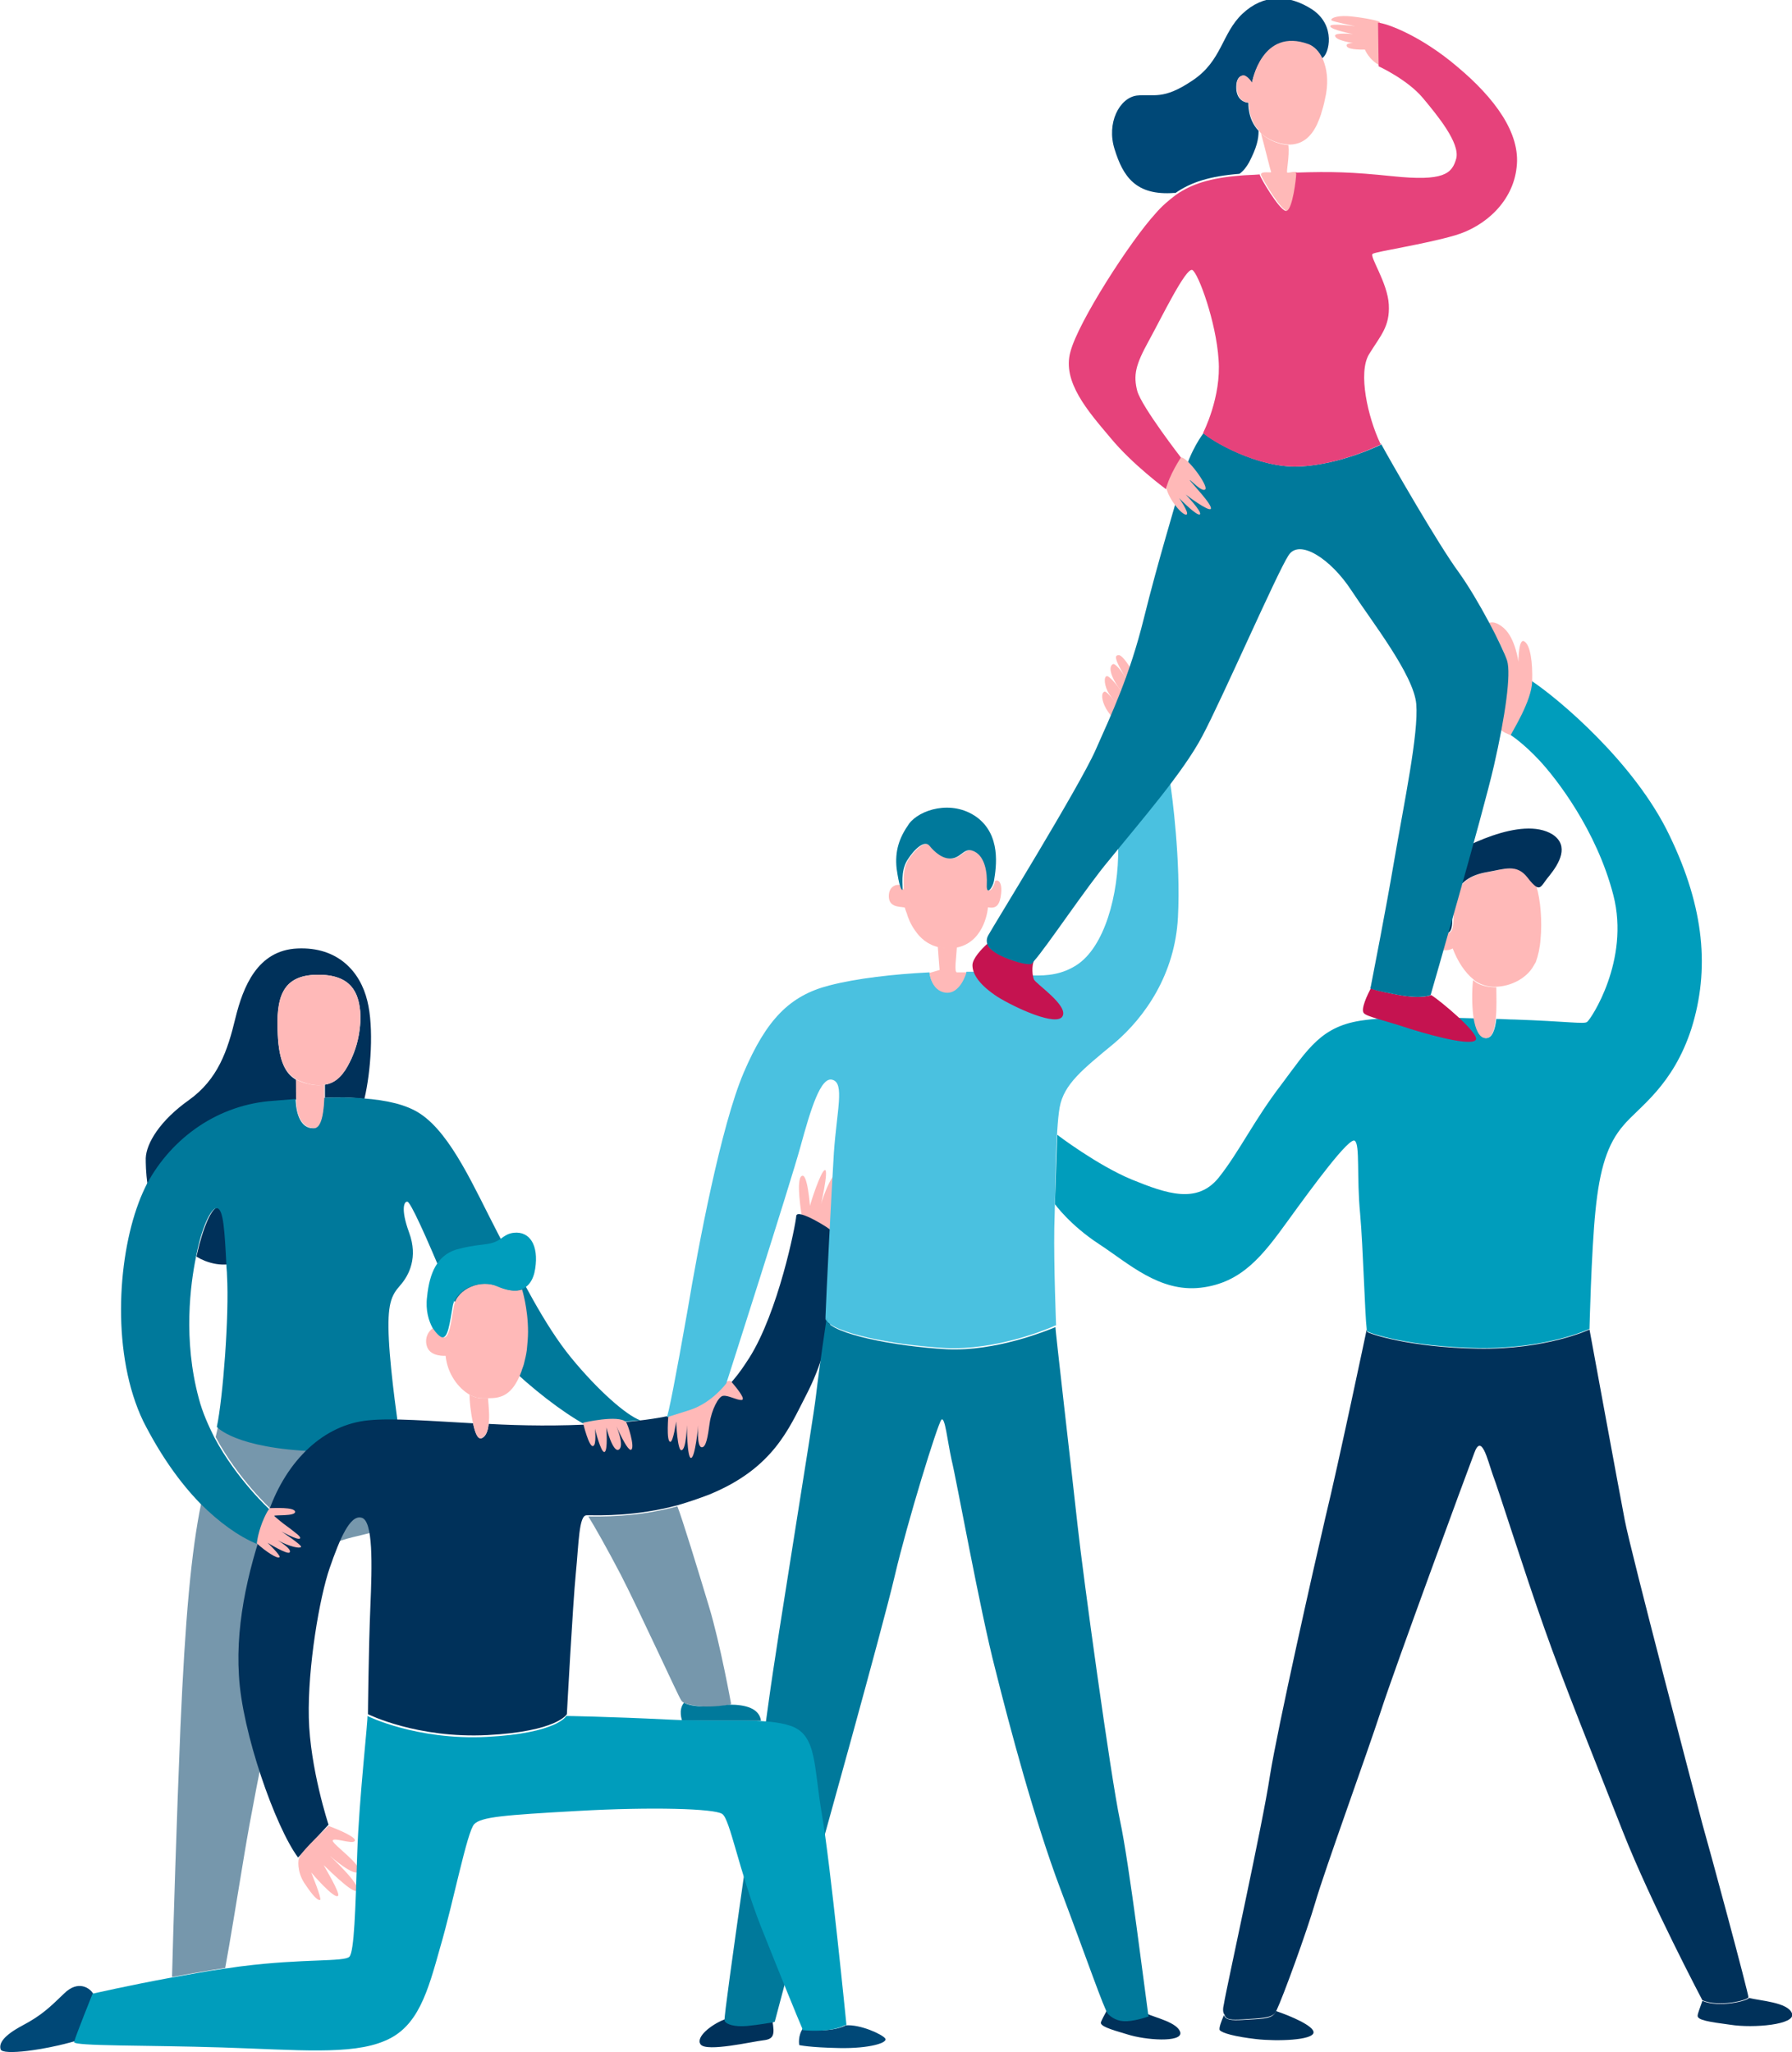 <?xml version="1.0" encoding="utf-8"?>
<!-- Generator: Adobe Illustrator 27.4.1, SVG Export Plug-In . SVG Version: 6.00 Build 0)  -->
<svg version="1.1" id="Layer_1" xmlns="http://www.w3.org/2000/svg" xmlns:xlink="http://www.w3.org/1999/xlink" x="0px" y="0px"
	 viewBox="0 0 300 343.6" style="enable-background:new 0 0 300 343.6;" xml:space="preserve">
<style type="text/css">
	.st0{fill:#FFB9B8;}
	.st1{fill:#7697AC;}
	.st2{fill:#00315A;}
	.st3{fill:#00799b;}
	.st4{fill:#009dbc;}
	.st5{fill:#4AC1E0;}
	.st6{fill:#004877;}
	.st7{fill:#C51350;}
	.st8{fill:#E6427B;}
</style>
<g>
	<path class="st0" d="M134.2,203.4c0,0-1-5.9,0-6.5c1-0.7,1.4,5.2,1.4,5s1.8-5.9,2.5-6s-0.8,6.5-0.8,6.3c0-0.3,1.7-5.9,3.1-5.9
		c1.3,0.1-1.5,7.1-1.5,7.1s1.3-4.2,2.5-3.8c1.1,0.4-1.9,5.1-1.9,5.1s1.2-3.1,2.1-2.4c0.9,0.7-1.9,4-1.9,4s-1.9-0.8-3.2-1.6
		C135.2,204,134.2,203.4,134.2,203.4L134.2,203.4z"/>
	<path class="st1" d="M30.2,289.3c0.8-18.3,1.8-29.5,3.5-37.7c3.1,3.2,6.4,5.5,9.5,6.8c0,0,1.5-4.7,2.2-5.7c0,0-5.5-5-9.3-12.1
		c0.3-1.2,0.4-1.8,0.4-1.8s3,3.5,16.6,4.1c13.6,0.5,13.9-3.3,13.9-3.3s-0.7,15.6-4.5,16.9c-0.1,0-0.3,0.1-0.4,0.1
		c-3.5,1.1-10.6,1.3-12.3,9.5c-1.8,8.5-6.8,31.6-8.9,44.4c-1.3,7.8-2.4,14.7-3.2,19c-2.9,0.4-6,1-8.9,1.5
		C29,323.1,29.6,303.7,30.2,289.3L30.2,289.3z"/>
	<path class="st2" d="M54.4,183.8c0-1,0-1.9,0-2.2l0,0c1.4-0.2,2.7-1.1,3.8-3.1c1.9-3.3,2.3-7.1,2.1-9.2c-0.3-2.9-1.3-6.2-7.3-6.1
		c-5.9,0.1-6.8,4-6.5,10c0.2,4.5,1.3,6.6,3.1,7.6c0,0.3-0.1,1.6,0,3.3c-1.2,0.1-2.4,0.2-3.7,0.3c-9.2,0.7-17,6.1-21.2,13.9
		c-0.3-2-0.3-3.6-0.3-4.4c0.1-2.5,2.4-6.3,7.2-9.7c4.9-3.5,6.5-8.3,7.8-13.7c1.3-5.3,3.7-11.4,10.4-11.7s10.5,3.8,11.7,8.8
		c1.1,4.4,0.6,11.8-0.5,16.4C58.9,183.7,56.7,183.7,54.4,183.8L54.4,183.8z"/>
	<path class="st2" d="M36.6,202.2c1,0.3,1.2,3.8,1.5,9.5c-1.3,0.1-2.5-0.1-3.8-0.6c-0.5-0.2-0.9-0.4-1.4-0.7c0-0.2,0.1-0.4,0.1-0.5
		C33.9,205.8,35.5,201.8,36.6,202.2L36.6,202.2z"/>
	<path class="st3" d="M23.2,201.4c0.4-1.1,0.9-2.2,1.4-3.2c4.2-7.8,12-13.3,21.2-13.9c1.2-0.1,2.5-0.2,3.7-0.3c0,0.1,0,0.2,0,0.3
		c0.1,2.1,0.8,4.6,2.9,4.6c1.4,0,1.8-2.9,1.8-5.1c2.4-0.1,4.6-0.1,6.6,0.1c3.9,0.3,7.2,1,9.6,2.6c5.2,3.5,9,12.4,12.9,19.9
		s7.8,15.4,12.3,20.9s9.3,9.7,11.6,10.5l-9.3,0.7c-7.7-4.3-19.8-15.2-23.2-23.4c-3.4-8.2-6-13.9-6.5-13.9c-0.5-0.1-1.2,1.1,0.3,5.2
		c1.5,4.1,0,7.1-1.5,8.8s-2.2,3.1-1.9,9.1c0.3,6,1.7,15.4,1.7,15.4s-0.3,3.8-13.9,3.3s-16.6-4.1-16.6-4.1c1-4.7,2.1-18.6,1.7-25.4
		c0-0.6-0.1-1.2-0.1-1.7c-0.3-5.8-0.5-9.2-1.5-9.5c-1.1-0.3-2.7,3.6-3.5,7.7c0,0.2-0.1,0.3-0.1,0.5c-0.9,4.4-2.2,13.8,0.5,23.7
		c0.6,2.3,1.6,4.5,2.6,6.5c3.8,7.1,9.3,12.1,9.3,12.1c-0.7,1-2.2,5.7-2.2,5.7c-3.1-1.3-6.3-3.6-9.5-6.8c-3.4-3.5-6.6-8-9.5-13.7
		C18.7,227,19.6,211,23.2,201.4L23.2,201.4z"/>
	<path class="st0" d="M49.5,180.7c0.5,0.3,1.1,0.5,1.8,0.7c1.1,0.3,2.1,0.4,3,0.2l0,0c0,0.3,0,1.2,0,2.2c-0.1,2.2-0.4,5.2-1.8,5.1
		c-2.1-0.1-2.9-2.5-2.9-4.6c0-0.1,0-0.2,0-0.3C49.5,182.3,49.6,181,49.5,180.7L49.5,180.7z"/>
	<path class="st0" d="M46.5,173.1c0.2,4.6,1.3,6.6,3.1,7.6c0.5,0.3,1.2,0.5,1.8,0.7c1.1,0.3,2.1,0.4,3,0.2c1.4-0.2,2.7-1.1,3.8-3.1
		c0.1-0.2,0.2-0.4,0.3-0.6c0.5-1,0.9-2,1.2-3c0.6-2.2,0.7-4.2,0.6-5.6c-0.3-2.9-1.4-6.2-7.2-6.1C47.1,163.3,46.2,167.2,46.5,173.1
		L46.5,173.1z"/>
	<path class="st1" d="M113.4,252.2c0.8,2,3.4,10.5,5.3,16.8s3.7,16.3,3.7,16.3s-0.1,0-0.3,0.1c-0.7,0.2-2.4,0.5-4.7,0.3
		c-1.8-0.2-2.5-0.4-2.9-0.6c-0.3-0.2-0.4-0.3-0.5-0.5c-0.3-0.3-7-15-10.1-21c-2.3-4.4-4.4-8.1-5.4-9.7
		C100.3,253.9,106.4,254.1,113.4,252.2z"/>
	<path class="st2" d="M45,253c3-8.5,9.2-14.5,16.7-15.2c4-0.4,10.2,0.1,17.5,0.5c0.3,1.5,0.8,2.7,1.4,2.5c0.7-0.2,1.1-1.2,1.2-2.4
		c5.6,0.3,11.8,0.4,18.3,0c16.3-0.9,20.4-3.3,25.3-11c4.9-7.7,7.8-22.3,7.9-23.8c0.1-1.4,5.8,2.2,5.8,2.4c0,0,0.6,11.5,0,14.8
		s-1.4,7.5-4.2,12.9s-5.4,12.1-16.1,16.5c-1.8,0.7-3.6,1.3-5.3,1.8c-7,1.9-13.1,1.7-14.9,1.7c-0.2,0-0.3,0-0.4,0
		c-1.3,0-1.3,4.7-1.8,9.7S94.9,287,94.9,287s-1.6,2.9-13.3,3.5c-11.8,0.6-20-3.5-20-3.5s0.1-10.8,0.4-17.9c0.3-7.1,0.5-14.6-1.5-15
		c-1.9-0.5-3.6,3.5-5.3,8.4s-3.7,16.6-3.5,25.1s3.3,17.9,3.3,17.9l-5.1,5.5c-3.8-5.1-9.4-21-9.9-30.5C39.4,271.2,41.9,261.4,45,253
		L45,253z"/>
	<path class="st0" d="M122.4,231.3c1.3,1.5,2.5,3.1,1.7,3.1s-2.2-0.8-3-0.7c-0.8,0-2,2.4-2.3,4.6c-0.3,2.2-0.6,4.2-1.4,4
		c-0.8-0.3-0.5-3.7-0.5-3.7s-0.5,5.4-1.2,5.5s-0.7-5.5-0.7-5.5s-0.1,4.1-0.9,4.2c-0.7,0.2-0.9-4.8-0.9-4.8s-0.5,3.5-1,3.4
		c-0.7-0.1-0.3-4.5-0.3-4.5s1.7-0.7,4.7-2.3C119.8,233.2,121.8,230.6,122.4,231.3L122.4,231.3z"/>
	<path class="st3" d="M122.1,285.4c2.7,0,5,0.6,5.3,2.7h-13.2c0,0-0.7-1.8,0.3-3c0.4,0.2,1.2,0.5,2.9,0.6
		C119.7,285.8,121.4,285.5,122.1,285.4L122.1,285.4z"/>
	<path class="st0" d="M104.8,238.1c0.3,0.3,1.5,4.1,0.9,4.6s-2.5-3.9-2.5-3.9s1.4,3.3,0.4,3.9c-1,0.6-2.1-3.7-2.1-3.7
		s0.3,3.9-0.3,4.1s-1.6-3.9-1.6-3.9s0.3,2.7-0.3,2.9c-0.7,0.3-1.7-3.9-1.7-3.9S103.6,236.8,104.8,238.1L104.8,238.1z"/>
	<path class="st0" d="M45.2,252.5c0.7,0,4.1-0.2,4.2,0.6c0.1,0.8-3.5,0.5-3.5,0.7c0.1,0.1,1.2,1.1,2.5,2c1,0.8,2.1,1.5,1.8,1.8
		c-0.4,0.3-3.1-1.2-3.1-1.2s3.5,2.3,3.3,2.6c-0.2,0.3-1.8,0-3.9-1.1c0,0,2.4,1.4,2,2c-0.3,0.5-3.7-1.6-3.7-1.6s2.2,2.1,2,2.4
		c-0.3,0.4-2.4-1-3.8-2.3c0,0,0.1-1.4,0.9-3.5C44.8,252.7,45.2,252.5,45.2,252.5L45.2,252.5z"/>
	<path class="st4" d="M177,190c0,0,6.7,5.1,12.5,7.5c5.9,2.4,10.9,4.1,14.5-0.3c3.5-4.4,5.9-9.6,10.5-15.6c4.5-6,6.7-9.9,13.9-10.8
		c5.4-0.7,11.9-0.5,18.4-0.3c0.3,1.8,0.9,3.2,1.9,3.3c1.1,0.1,1.6-1.4,1.8-3.2c1,0,2.1,0.1,3.1,0.1c8.8,0.3,11.6,0.8,12.1,0.4
		c0.6-0.4,7.2-10.3,4.4-21.2c-2.8-10.9-9.6-19.6-12.4-22.6c-2.8-3-4.9-4.3-4.9-4.3s1.1-2.1,2.2-5.1s1.4-3.9,1.4-3.9
		c4.4,2.9,17.3,13.7,23.1,25.9c5.9,12.2,6.7,22.5,3.7,32.2c-3.1,9.7-8.8,13.2-11.4,16.3c-2.7,3.1-4,7.3-4.7,14.3
		c-0.7,6.9-1,19.8-1,19.8s-7.2,3.4-18.7,3.2c-11.5-0.2-18.2-2.5-18.5-2.8c0,0-0.1-0.2-0.1-0.4c-0.3-2.3-0.6-13.7-1.1-19.3
		c-0.6-6.2,0-11.6-0.9-12.2c-0.9-0.7-7,7.6-11.2,13.4c-4.2,5.8-7.7,10.4-14.6,11.2c-6.9,0.8-12.1-4.1-17-7.3s-7.4-6.7-7.4-6.7
		L177,190L177,190z"/>
	<path class="st0" d="M252.9,123.1c0.3-0.7,3.5-5.7,3.6-9c0.1-3.2-0.3-6.1-1.3-6.7c-1-0.7-1,3.4-1,3.4s-0.5-3.9-2.4-5.6
		c-1.8-1.6-2.7-0.8-2.7-0.8s3.1,4.3,3.3,7.4c0.3,3.1-1.6,9.3-1.4,10C251.3,122.6,252.8,123,252.9,123.1L252.9,123.1z"/>
	<path class="st2" d="M292.8,334.5c1.8,0.5,6.5,0.7,7.2,2.6s-6.5,2.5-10.3,1.9c-3.8-0.5-5.5-0.8-5.5-1.5c0-0.4,0.5-1.6,0.8-2.5
		C287.8,336.2,292.6,335,292.8,334.5L292.8,334.5z"/>
	<path class="st2" d="M204.9,337.4c0.3,0.8,1.2,0.9,3.1,0.8c2.9-0.2,4.7-0.1,5.4-1.1c0.1-0.1,0.1-0.2,0.2-0.4
		c2.4,0.8,6.4,2.5,6.3,3.6c-0.1,1.3-6.1,1.5-9.6,1.1s-5.7-1-6.1-1.5C204,339.6,204.5,338.3,204.9,337.4z"/>
	<path class="st2" d="M204.9,335.5c0.4-2.6,6.5-30.1,7.7-38.2c1.3-8.1,7.3-34.7,9.3-43.3c2.1-8.6,6.9-31.4,6.9-31.4
		c0,0.2,0.1,0.4,0.1,0.4c0.3,0.3,7,2.6,18.5,2.8s18.7-3.2,18.7-3.2c0.5,2.7,4.9,26.7,5.9,31.9c1,5.3,12,47.1,13,50.9
		c1.1,3.8,7.8,28.6,7.7,29c-0.1,0.5-4.9,1.7-7.7,0.5c-0.1-0.2-8.6-16.3-13.3-28.2c-4.7-12-9.9-24.8-13.2-34.2
		c-3.3-9.3-7.7-23.3-8.6-25.6c-0.9-2.6-1.9-7-3.1-3.6c-1.3,3.4-13.3,36-15.6,43.1s-9.4,26.6-11,32.1c-1.5,5.1-5.4,15.8-6.5,18.1
		c-0.1,0.2-0.2,0.3-0.2,0.4c-0.7,0.9-2.5,0.9-5.4,1.1c-1.9,0.1-2.9,0.1-3.1-0.8C204.7,337,204.7,336.3,204.9,335.5L204.9,335.5z"/>
	<path class="st0" d="M246.6,164.1c0.3,0.2,0.5,0.4,0.7,0.5c0.9,0.5,2.1,0.7,3.2,0.7c0,1.4,0.1,3.5-0.1,5.3
		c-0.2,1.8-0.6,3.3-1.8,3.2c-1-0.1-1.6-1.5-1.9-3.3C246.4,168.5,246.4,166,246.6,164.1L246.6,164.1z"/>
	<path class="st0" d="M240.4,158c0.6,1.4,2.1,1.2,2.8,0.8c0.8,2.1,2,4,3.5,5.2c0.2,0.2,0.5,0.4,0.7,0.5c0.9,0.5,2.1,0.8,3.2,0.7
		c2.2-0.1,4.6-1.2,5.9-3.1c0.2-0.3,0.4-0.7,0.6-1c0.4-1.1,0.7-2.4,0.8-3.8c0.3-3.1,0-6.7-0.7-8.9c-0.3-0.3-0.8-0.7-1.4-1.5
		c-1.8-2.3-3.8-1.4-6.7-0.9s-4.6,1.7-5.4,4c-0.8,2.3,0.2,5.6-1.1,6.2c-0.5,0.2-1.2,0.1-1.9-0.3C240.3,156.5,240.1,157.3,240.4,158
		L240.4,158z"/>
	<path class="st2" d="M241.4,144c3.1-2,13.3-7.5,18.5-4.3c2.9,1.9,1.1,4.9-0.5,6.9c-1.2,1.4-1.4,2.4-2.3,1.8
		c-0.3-0.2-0.8-0.7-1.4-1.5c-1.8-2.3-3.8-1.4-6.7-0.9s-4.6,1.7-5.5,4c-0.8,2.4,0.2,5.6-1.1,6.2c-0.5,0.3-1.2,0.1-1.9-0.3
		c-1-0.6-2.1-1.9-2.3-3.5C238,149.7,238.4,146,241.4,144L241.4,144z"/>
	<path class="st2" d="M191.9,337.1c1.4,0.7,5.3,1.5,5.7,3.2c0.3,1.7-5.8,1.3-8.9,0.3c-3.1-0.9-4.5-1.4-4.4-2c0.1-0.3,0.6-1.3,1-2
		C187.5,338,191.7,337.5,191.9,337.1L191.9,337.1z"/>
	<path class="st5" d="M115.1,219.4c1.8-10.8,5.6-30.9,9.4-39.8c3.8-8.9,7.7-12.9,14.3-14.6c4.6-1.2,10.8-1.9,16.8-2.2
		c0,0,0.3,3,2.7,3.3s3.4-3.4,3.5-3.4c0.5,0,0.9,0,1.3,0c7.7,0.1,12.4,1.9,17.1-1.1c4.7-3,7.1-11.8,7-19.7l8.7-10.8
		c0.3,1.8,1.8,13.1,1.3,22.5c-0.5,9.5-5.5,16.7-10.7,21.1c-5.2,4.3-8.4,6.8-9.1,10.7c-0.7,3.9-0.7,14.2-0.9,20.2
		c-0.1,6.1,0.3,16.3,0.3,16.3s-0.1,0-0.3,0.1c-1.5,0.7-10,4.1-18.2,3.7c-9-0.5-19.1-2.6-20.1-4.8c0,0,0-0.2,0-0.5
		c0.1-3.1,1-21,1.4-27.4c0.5-7.1,1.8-11.6-0.2-12.2c-2-0.7-3.7,5-5.4,11.2s-12.4,39.6-12.4,39.6s-2.4,3.3-6.2,4.5l-3.8,1.2
		C111.8,237.4,113.2,230.2,115.1,219.4L115.1,219.4z"/>
	<path class="st0" d="M157.3,162.4c0,0-0.2-2.4-0.3-3.9c0.5,0.1,1.1,0.2,1.7,0.2c0.5,0,1-0.1,1.5-0.2c-0.1,1.8-0.5,4.3,0,4.3h1.6
		c0,0-1,3.7-3.5,3.4c-2.4-0.3-2.7-3.3-2.7-3.3L157.3,162.4L157.3,162.4z"/>
	<path class="st0" d="M148.8,150.2c0.1,2,2.5,1.5,2.7,1.8c0,0.1,0.1,0.4,0.3,0.9c0.2,0.7,0.6,1.8,1.4,2.9c0.8,1.2,2.1,2.4,4,2.8
		c0.5,0.1,1.1,0.2,1.7,0.2c0.5,0,1-0.1,1.5-0.2c4.6-1.1,5-6.7,5-6.7c1.4,0.3,2-0.4,2.2-2.3c0.2-1.9-0.5-2.4-1-2.1
		c-0.2,1.1-1.3,2.6-1.2,0.6s-0.3-4.6-2-5.5s-2.2,0.8-3.7,1.1c-1.6,0.3-3.1-1.1-3.9-2.1c-0.8-1-2.5,0.5-3.7,2.3
		c-1.2,1.9-0.7,4.5-0.8,4.9c0,0.2-0.2,0.1-0.4-0.5C150.4,147.9,148.7,148.2,148.8,150.2L148.8,150.2z"/>
	<path class="st2" d="M125,338.9c2-0.2,3.6-0.5,4.3-0.6c0.4,2.3,0.3,3.1-1.5,3.3c-1.8,0.2-9.5,2-10.5,0.7c-0.9-1.2,1.7-3.3,4-4.2
		C121.6,338.6,122.7,339.1,125,338.9z"/>
	<path class="st3" d="M128.7,284.8c1.4-10.4,7.4-46.7,7.9-51.1c0.5-4.4,1.8-13.1,1.8-13.1c0,0.3,0,0.5,0,0.5
		c0.9,2.2,11.1,4.3,20.1,4.8c8.2,0.4,16.7-3.1,18.2-3.7c-0.1,0,2.8,24.9,3.7,33.2s5.5,41.8,7.1,49.4c1.5,6.9,4.2,28.8,4.7,32.3
		c0,0.3,0.1,0.5,0.1,0.5s-1.9,0.7-3.6,0.8c-1.6,0.1-2.6-0.6-3.2-1.2c-0.6-0.6-3.7-9.6-8-21s-8.5-27.2-10.9-36.8
		c-2.5-9.6-6.5-31.8-7.3-35c-0.7-3.2-1.1-7.3-1.7-6.7c-0.6,0.6-5.7,17.1-7.8,26.1c-2.1,9-12.9,47.6-12.9,47.6l-7.2,27.1
		c0,0-0.1,0-0.3,0.1c-0.7,0.1-2.3,0.4-4.3,0.6c-2.2,0.2-3.4-0.3-3.7-0.7c-0.1-0.1-0.1-0.2-0.1-0.3
		C121.1,337.4,127.3,295.2,128.7,284.8L128.7,284.8z"/>
	<path class="st3" d="M152.2,137.9c1.7-2.3,7.1-4.1,11.3-1.1c4.1,3,3.3,8.3,2.9,10.7c-0.2,1.1-1.3,2.6-1.2,0.6s-0.3-4.6-2-5.5
		s-2.1,0.8-3.7,1.1c-1.6,0.3-3.1-1.1-3.9-2.1c-0.8-1-2.5,0.5-3.7,2.4s-0.7,4.5-0.8,4.9c0,0.2-0.2,0.1-0.4-0.5s-0.4-1.6-0.6-3
		C149.8,142.5,150.5,140.3,152.2,137.9L152.2,137.9z"/>
	<path class="st0" d="M190.4,114.8c-0.7,0.7-1.7-0.8-2.7-2.6c-1-1.8-1.2-2.6-0.3-2.5C188.3,109.9,190.9,114.3,190.4,114.8z"/>
	<path class="st0" d="M189.7,116.8c-0.4,0.8-2-0.9-2.9-2.4s-1.2-2.8-0.5-3.2C187,110.8,190.2,115.8,189.7,116.8z"/>
	<path class="st0" d="M189.1,119.2c-0.7,0.9-2.6-1.8-3.4-3c-0.8-1.2-1-2.9-0.4-3C186,113.1,189.9,118.2,189.1,119.2L189.1,119.2z"/>
	<path class="st0" d="M188.5,121.4c-0.7,0.8-2.5-1.4-3.3-2.7c-0.8-1.4-0.9-2.7-0.3-2.9C185.4,115.5,189.2,120.6,188.5,121.4z"/>
	<path class="st6" d="M3.8,339.1c3.2-1.7,4.5-3,6.9-5.3c2.4-2.4,4.4-0.9,4.9,0c0,0-2.9,7.2-2.9,7.9c-5.1,1.5-12.3,2.5-12.6,1.4
		C-0.2,342.1,0.6,340.8,3.8,339.1L3.8,339.1z"/>
	<path class="st6" d="M141.6,339.1c2.4-0.2,6.1,1.5,6.6,2.2s-2.6,1.7-7.7,1.6c-5.1-0.1-6.7-0.5-6.7-0.5s-0.3-1.6,0.7-2.9
		c0.1,0.2,0.1,0.3,0.1,0.3S139.1,340.4,141.6,339.1L141.6,339.1z"/>
	<path class="st0" d="M71.5,225.5c0.6,1.7,3.1,1.5,3.1,1.5c0.3,3,2.1,5.4,4,6.5c0.7,0.4,1.4,0.6,2.1,0.6h1.1c2,0,4-0.4,5.5-4.5
		c0.1-0.4,0.3-0.8,0.4-1.2c0.2-0.8,0.4-1.6,0.5-2.4c0.1-1,0.2-2.1,0.2-3c0-4-1-7.1-1-7.1c-1.1,0.4-2.5,0.1-3.9-0.5
		c-2.9-1.3-6.9,0.3-7.5,3.2c-0.5,2.9-0.8,5.6-1.8,5.3c-0.4-0.1-1-0.7-1.6-1.6C71.7,222.8,71,224.1,71.5,225.5L71.5,225.5z"/>
	<path class="st0" d="M80.6,234.1c0.3,0,0.7,0,1.1,0c0.1,1.4,0.3,3,0.1,4.3c-0.1,1.2-0.5,2.1-1.2,2.4c-0.7,0.2-1.1-1-1.4-2.5
		c-0.4-1.7-0.6-3.8-0.6-4.8C79.3,233.9,80,234.1,80.6,234.1L80.6,234.1z"/>
	<path class="st4" d="M71.5,217.1c0.4-4,1.7-6.9,4.9-7.9c3.3-0.9,4.9-0.7,6.3-1.2s1.7-1.4,3.3-1.6c2.7-0.3,4.2,2.1,3.6,6
		c-0.3,2-1.2,3.1-2.4,3.5c-1.1,0.4-2.5,0.1-3.9-0.5c-2.9-1.3-6.9,0.3-7.5,3.2c-0.5,2.9-0.8,5.5-1.8,5.3c-0.4-0.1-1-0.7-1.6-1.6
		C71.8,221.2,71.2,219.4,71.5,217.1L71.5,217.1z"/>
	<path class="st0" d="M55,305.7c1.6,0.6,4.7,1.9,4.4,2.5c-0.3,0.7-3.7-0.7-3.7,0c0.1,0.7,4.9,4,4.3,5.1c-0.6,1.1-4.8-2.6-4.8-2.6
		s5.2,4.8,4.6,5.8c-0.6,0.9-5.7-4.4-5.6-4.2c0.1,0.2,2.8,4.7,2.4,5.1c-0.6,0.7-4.5-3.9-4.5-3.9s1.8,4.4,1.5,4.6
		c-0.6,0.2-1.9-1.7-2.7-2.9c-1.2-1.9-1-3.9-0.8-4.2C50.7,309.6,55.1,305.7,55,305.7L55,305.7z"/>
	<path class="st4" d="M15.5,333.8c0,0,6.1-1.4,13.2-2.7c2.9-0.5,6-1.1,8.9-1.5c1-0.1,2-0.3,2.9-0.4c10.3-1.3,17.2-0.7,18-1.6
		s1-7.9,1.3-17.2c0.3-9.3,1.9-23.1,1.7-23.1c0,0,8.2,4.1,20,3.5s13.3-3.5,13.3-3.5s7,0.1,17.1,0.6s16.3-0.4,20.6,1.1
		c4.3,1.6,3.7,6.7,5.1,14.8s4.1,35.2,4.1,35.2c-0.1,0.1-0.2,0.1-0.3,0.1c-2.5,1.3-7,0.8-7,0.8s-0.1-0.1-0.1-0.3
		c-0.7-1.6-3.6-8.7-6.9-17c-3.7-9.4-5.2-18.1-6.5-18.9c-1.3-0.9-11.8-1.2-24.2-0.5s-16.1,1-17.3,2.2c-1.2,1.2-3.5,13.1-5.7,20.6
		c-2.1,7.5-3.7,13.4-9.3,15.7c-5.6,2.4-14.6,1.5-27.2,1.1s-24.8-0.2-24.8-0.9C12.6,341,15.5,333.8,15.5,333.8L15.5,333.8z"/>
	<path class="st6" d="M219.1,7.5c-7.9-2.9-9.5,6.4-9.5,6.4s-0.7-1.1-1.4-1.2c-0.7-0.1-1.4,0.6-1.2,2.5c0.3,2,2,2,2,2
		s-0.2,2.7,1.7,4.7c0,1.4-0.3,2.8-1.6,5.3c-0.4,0.7-0.9,1.4-1.6,1.9c-5,0.4-8.1,1.4-10.7,3.2c-0.1,0-0.1,0-0.2,0
		c-6.5,0.5-8.6-2.8-10-7.3c-1.4-4.4,0.8-8.6,3.7-9c2.9-0.3,4.4,0.8,9.3-2.5c5-3.3,4.9-7.9,8.4-11.2s7.7-3.3,11.7-0.7
		c4,2.7,2.8,7.4,1.7,8.1c0,0,0,0-0.1,0.1C220.9,8.7,220,7.8,219.1,7.5L219.1,7.5z"/>
	<path class="st0" d="M228.5,8.3c0,0-2.6,0.1-3-0.5s1-0.6,1-0.6s-2.9-0.4-3-1.2c-0.1-0.6,3-0.3,3-0.3s-3.7-0.7-3.8-1.3s4.2,0,4.2,0
		s-3.9-0.8-4-1c-0.2-0.3,0.7-0.8,2.7-0.7c1.7,0.1,5.2,0.7,5.4,1l0.1,7.3C229.2,10.1,228.5,8.3,228.5,8.3L228.5,8.3z"/>
	<path class="st7" d="M165.3,158c0.2,0.6,0.8,1.2,2,1.8c2,1.1,4.7,1.7,5.3,1.5c0.1,0,0.2-0.2,0.5-0.5c-0.4,1-0.3,2.5,0,3.2
		s5.7,4.3,4.8,6.1c-0.9,1.9-8-1.4-10.9-3.2c-2.9-1.9-4.2-3.7-4.2-5.3C162.8,160.5,164.3,158.9,165.3,158L165.3,158z"/>
	<path class="st0" d="M207.1,15.2c0.3,2,2,2,2,2s-0.2,2.7,1.7,4.7c0.1,0.1,0.1,0.2,0.2,0.3c0.7,0.7,1.7,1.3,3,1.7
		c0.6,0.2,1.1,0.2,1.6,0.3c2.4,0.1,3.9-1.3,4.9-3.4c0.3-0.7,0.6-1.4,0.8-2.2c0.3-0.9,0.5-1.9,0.7-2.9c0.4-2.4,0.1-4.2-0.5-5.7
		c-0.6-1.4-1.6-2.3-2.4-2.6c-7.9-2.9-9.5,6.4-9.5,6.4s-0.7-1.1-1.4-1.2C207.6,12.6,206.8,13.3,207.1,15.2L207.1,15.2z"/>
	<path class="st0" d="M212.8,28.8c-0.1-0.2-1-3.9-1.7-6.5c0.7,0.7,1.7,1.3,3,1.7c0.6,0.2,1.1,0.2,1.6,0.3c0.2,2-0.4,4.5-0.2,4.6
		s1.3-0.3,1.6,0c0,0.1,0.1,0.1,0.1,0.2c0,0.7-0.6,5.9-1.6,6.2s-4.3-5.4-4.5-6c0-0.1,0-0.1,0-0.1C211.1,28.6,212.9,29,212.8,28.8
		L212.8,28.8z"/>
	<path class="st7" d="M234.3,166.6c3.9,0.7,5.3,0,5.3,0c1.6,1,7.8,6.2,7.5,7.4s-6.4-0.3-10.9-1.7c-4.5-1.5-7.5-2.1-7.9-2.7
		c-0.5-0.6,0.5-2.9,1.4-4.5c-0.1,0.3-0.1,0.4-0.1,0.4S230.4,165.9,234.3,166.6L234.3,166.6z"/>
	<path class="st3" d="M165.5,156.5c0.7-1.3,15.2-24.8,17.9-30.9s5.7-12.4,8.1-22.1c2.4-9.7,5.2-18.7,6.5-23.5s3.5-7.5,3.5-7.5
		c1.2,1.2,9,5.9,16,5.6s13.8-3.7,13.8-3.7l-0.1-0.1c1.4,2.6,9.6,16.9,13,21.5c3.3,4.6,7.4,12.6,8.1,14.8c0.7,2.2-0.3,9.3-2.2,17.6
		s-10.6,38.4-10.6,38.4s-1.3,0.7-5.3,0c-3.9-0.7-4.8-1.1-4.8-1.1s0-0.1,0.1-0.4c0.4-2.1,2.4-12.2,3.9-21c1.7-9.9,4.1-21.3,3.7-26.2
		c-0.4-4.9-7.5-13.9-10.9-19.1s-8.7-8.7-10.5-5.8c-1.9,2.9-11.1,24-14.4,30.2c-3.2,6.1-10.2,14.1-15.7,20.9
		c-3.7,4.4-10.5,14.6-12.5,16.8c-0.2,0.3-0.4,0.5-0.5,0.5c-0.7,0.2-3.3-0.5-5.3-1.5c-1.1-0.6-1.8-1.2-2-1.8S165.2,157,165.5,156.5
		L165.5,156.5z"/>
	<path class="st0" d="M197.8,76.6c1.1,0.1,4.4,4.6,4,5.3c-0.5,0.7-2.7-1.8-2.6-1.5c0.1,0.3,3.9,4.2,3.5,4.8
		c-0.4,0.5-4.2-2.4-4.2-2.4s2.7,2.8,2.4,3.3c-0.4,0.5-3.5-2.7-3.5-2.7s1.6,2.3,1.3,2.7c-0.4,0.5-2.7-1.9-3.4-4.2
		C195.2,81.9,195.7,76.4,197.8,76.6z"/>
	<path class="st8" d="M185.9,73.3c3.7,4.5,9.3,8.6,9.3,8.6c0.5-2.3,2.5-5.3,2.5-5.3s-6.5-8.4-7.3-11.1c-0.7-2.7-0.3-4.4,1.9-8.4
		s6.2-12.3,7.3-11.9c1,0.5,4,8.7,4.4,15c0.5,6.3-2.6,12.3-2.6,12.3c1.2,1.2,9,5.9,16,5.6c0,0,0.1,0,0.2,0c6.9-0.3,13.6-3.7,13.6-3.7
		c0-0.1,0-0.1-0.1-0.1c-2.1-4.4-3.8-11.9-1.9-15c1.9-3.1,3.5-4.6,3.3-8.3s-3.3-8.1-2.7-8.5c0.6-0.4,8.7-1.6,13.8-3.1
		s9.7-5.7,10.3-11.4c0.7-5.7-3.7-11.6-9.9-16.8c-6.1-5.2-11.8-7.3-13.3-7.4l0.1,7.3c0,0,4.8,2.2,7.4,5.3c2.5,3,6.2,7.5,5.6,10.1
		c-0.7,2.6-2.1,3.9-10.7,3c-6.8-0.7-10.1-0.8-16.2-0.6c0,0.1,0.1,0.1,0.1,0.2c0,0.7-0.6,5.9-1.6,6.2c0,0-0.1,0-0.2,0
		c-1.2-0.4-4.1-5.4-4.3-6c0-0.1,0-0.1,0-0.1c-1.2,0.1-2.3,0.1-3.3,0.2c-5,0.4-8.1,1.4-10.7,3.2c-1.2,0.9-2.4,1.9-3.5,3.2
		c-4.2,4.6-12.9,18.1-14.2,23.1C177.8,63.9,182.1,68.8,185.9,73.3L185.9,73.3z"/>
</g>
</svg>
